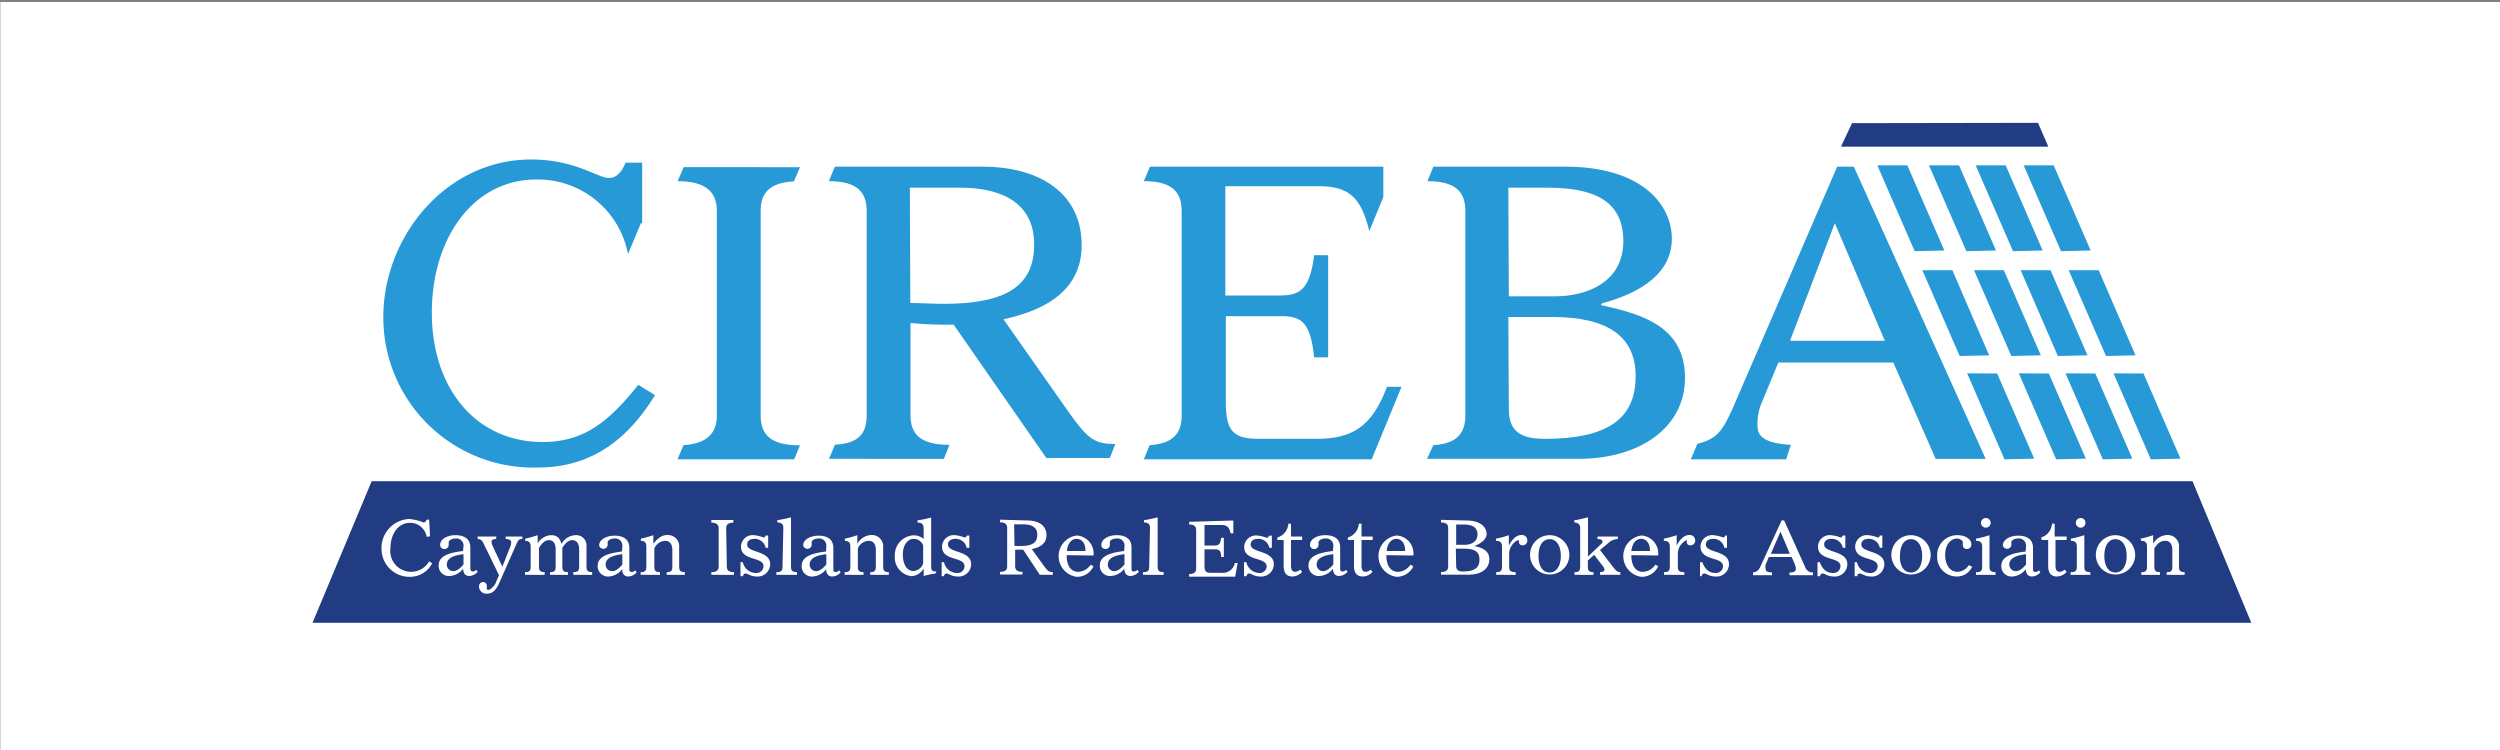 <svg id="Layer_1" data-name="Layer 1" xmlns="http://www.w3.org/2000/svg" viewBox="0 0 150 45"><rect x="0" y="0" width="150" height="45" fill="#808080" stroke="none"/><defs><style>.cls-1{fill:#fff;}.cls-2{fill:#223c83;}.cls-3{fill:#2699d6;}</style></defs><rect class="cls-1" x="0.02" y="0.12" width="150" height="45"/><polygon class="cls-2" points="131.55 28.87 135.08 37.37 18.75 37.37 22.3 28.87 131.55 28.87"/><path class="cls-1" d="M25.6,32.21a1,1,0,0,0-1-.84c-.7,0-1.17.66-1.17,1.5a1.25,1.25,0,0,0,2.32.81l.18.12a1.5,1.5,0,0,1-1.32.81,1.68,1.68,0,0,1-1.72-1.7,1.74,1.74,0,0,1,1.65-1.77,3,3,0,0,1,.88.21c.11,0,.17-.14.18-.17h.15l.05,1Z"/><path class="cls-1" d="M27.81,32.79a.43.43,0,0,0-.48-.48c-.25,0-.41.13-.41.23s0,.12,0,.18a.25.25,0,0,1-.27.22.24.24,0,0,1-.24-.25c0-.34.42-.58.91-.58s.9.19.9.73v1.22c0,.16.05.23.16.23a.38.38,0,0,0,.2-.1l.08.12a.72.72,0,0,1-.5.25c-.26,0-.37-.19-.37-.44a1.09,1.09,0,0,1-.81.44.61.61,0,0,1-.66-.64c0-.61.74-.77,1.46-.86Zm0,.46c-.5.06-1,.2-1,.62a.39.39,0,0,0,.37.4c.19,0,.38-.11.63-.4Z"/><path class="cls-1" d="M29.77,32.34c-.21,0-.28.08-.28.18a.6.6,0,0,0,.06.22L30.14,34l.47-1.18a.73.73,0,0,0,.06-.28c0-.13-.12-.2-.33-.2v-.15h1v.15c-.21,0-.25.06-.36.32l-1,2.26c-.22.52-.45.7-.76.7a.44.44,0,0,1-.48-.42.26.26,0,0,1,.24-.28.24.24,0,0,1,.23.2c0,.05,0,.17,0,.21s0,.06.11.06.37-.27.42-.41l.2-.47L29,32.58a.36.36,0,0,0-.34-.24v-.15h1.12Z"/><path class="cls-1" d="M31.51,32.32a6,6,0,0,0,.75-.21v.49h0a1,1,0,0,1,.8-.49c.41,0,.54.22.63.53a1,1,0,0,1,.83-.53.62.62,0,0,1,.67.68V34c0,.26.09.32.34.33v.16H34.4v-.16c.25,0,.35-.07.35-.33V33c0-.47-.21-.59-.41-.59s-.39.12-.6.46V34c0,.26.09.32.34.33v.16H33v-.16c.25,0,.34-.07.34-.33V33c0-.47-.2-.59-.4-.59s-.39.12-.6.46V34c0,.26.09.32.34.33v.16H31.5v-.16c.25,0,.34-.07.34-.33V32.79c0-.23-.1-.34-.33-.34Z"/><path class="cls-1" d="M37.34,32.79a.43.43,0,0,0-.48-.48c-.25,0-.4.13-.4.23s0,.12,0,.18a.26.26,0,0,1-.51,0c0-.34.43-.58.92-.58s.89.19.89.73v1.22c0,.16,0,.23.17.23a.35.35,0,0,0,.19-.1l.08.12a.69.69,0,0,1-.5.25c-.26,0-.37-.19-.37-.44a1.09,1.09,0,0,1-.8.44.62.62,0,0,1-.67-.64c0-.61.75-.77,1.46-.86Zm0,.46c-.49.06-1,.2-1,.62a.39.39,0,0,0,.38.4c.19,0,.38-.11.62-.4Z"/><path class="cls-1" d="M38.45,32.32a6,6,0,0,0,.75-.21v.52h0c.3-.38.53-.53.86-.53a.68.68,0,0,1,.69.75V34c0,.26.09.32.34.33v.16H40v-.16c.25,0,.34-.07.34-.33V33c0-.36-.16-.55-.43-.55a.74.74,0,0,0-.65.46V34c0,.26.09.32.34.33v.16H38.44v-.16c.25,0,.34-.07.34-.33V32.79c0-.23-.1-.34-.33-.34Z"/><path class="cls-1" d="M43.61,34c0,.21.11.33.43.33v.16H42.68v-.16c.31,0,.44-.12.44-.33v-2.3c0-.22-.13-.34-.44-.34v-.16H44v.16c-.32,0-.43.12-.43.34Z"/><path class="cls-1" d="M46.09,32.13v.74h-.15a.67.67,0,0,0-.67-.54c-.22,0-.44.09-.44.34,0,.53,1.38.33,1.38,1.19a.75.75,0,0,1-.82.73c-.35,0-.52-.18-.65-.18s-.15.12-.16.16h-.15v-.84h.14a.81.81,0,0,0,.8.65.42.42,0,0,0,.44-.4c0-.61-1.35-.29-1.35-1.19a.7.7,0,0,1,.77-.68,2.25,2.25,0,0,1,.59.14s.08,0,.12-.12Z"/><path class="cls-1" d="M47,31.69c0-.21-.06-.32-.36-.35v-.13a8.27,8.27,0,0,0,.82-.17c0,.15,0,.42,0,.66V34c0,.26.1.32.36.33v.16H46.58v-.16c.28,0,.37-.07.37-.33Z"/><path class="cls-1" d="M49.58,32.79a.43.43,0,0,0-.48-.48c-.25,0-.4.13-.4.23s0,.12,0,.18a.26.26,0,0,1-.51,0c0-.34.43-.58.92-.58s.89.19.89.73v1.22c0,.16,0,.23.16.23a.34.34,0,0,0,.2-.1l.08.12a.69.69,0,0,1-.5.25c-.26,0-.37-.19-.37-.44a1.09,1.09,0,0,1-.81.44.61.61,0,0,1-.66-.64c0-.61.75-.77,1.46-.86Zm0,.46c-.5.06-1,.2-1,.62a.39.39,0,0,0,.38.4c.18,0,.37-.11.62-.4Z"/><path class="cls-1" d="M50.69,32.32a6,6,0,0,0,.75-.21v.52h0a1,1,0,0,1,.86-.53.68.68,0,0,1,.69.75V34c0,.26.09.32.34.33v.16H52.21v-.16c.24,0,.34-.07.34-.33V33c0-.36-.16-.55-.43-.55a.73.73,0,0,0-.65.46V34c0,.26.09.32.34.33v.16H50.68v-.16c.25,0,.34-.07.34-.33V32.79c0-.23-.1-.34-.33-.34Z"/><path class="cls-1" d="M56.14,34.41a4.64,4.64,0,0,0-.72.15l0-.46h0a.88.88,0,0,1-.73.47,1.13,1.13,0,0,1-1-1.21,1.18,1.18,0,0,1,1.15-1.24.91.91,0,0,1,.58.22v-.6c0-.3-.11-.37-.37-.39v-.13a5.9,5.9,0,0,0,.82-.17c0,.07,0,.18,0,.26V34c0,.24.09.29.31.29Zm-.75-1.69a.62.62,0,0,0-.55-.39c-.42,0-.67.42-.67.93s.18,1,.64,1a.66.66,0,0,0,.58-.45Z"/><path class="cls-1" d="M58.16,32.13v.74H58a.67.67,0,0,0-.67-.54c-.22,0-.45.09-.45.34,0,.53,1.39.33,1.39,1.19a.75.75,0,0,1-.82.73c-.35,0-.52-.18-.65-.18s-.15.12-.17.16H56.5v-.84h.14a.81.81,0,0,0,.79.65.41.41,0,0,0,.44-.4c0-.61-1.35-.29-1.35-1.19a.71.71,0,0,1,.78-.68,2.14,2.14,0,0,1,.58.14s.09,0,.13-.12Z"/><path class="cls-1" d="M61.68,31.23c.56,0,1.11.25,1.11.89s-.65.77-.88.83l.72,1c.23.32.31.37.54.38v.16h-.78l-1-1.51-.48,0v1c0,.21.11.33.44.33v.16H60v-.16c.32,0,.43-.12.43-.33v-2.3c0-.22-.11-.34-.43-.34v-.16Zm-.81,1.53h.37c.7,0,1-.2,1-.67s-.36-.63-.83-.63h-.56Z"/><path class="cls-1" d="M64,33.31c0,.71.31,1,.7,1a.94.94,0,0,0,.74-.43l.17.1a1.09,1.09,0,0,1-1,.63,1.25,1.25,0,0,1,0-2.48,1.08,1.08,0,0,1,1,1.2Zm1.13-.25c0-.52-.26-.73-.54-.73s-.52.24-.58.73Z"/><path class="cls-1" d="M67.47,32.79a.43.43,0,0,0-.48-.48c-.25,0-.4.13-.4.23s0,.12,0,.18a.25.25,0,0,1-.26.22.24.24,0,0,1-.25-.25c0-.34.43-.58.92-.58s.89.19.89.73v1.22c0,.16,0,.23.16.23a.34.34,0,0,0,.2-.1l.08.12a.72.72,0,0,1-.5.25c-.26,0-.37-.19-.37-.44a1.09,1.09,0,0,1-.81.44.61.61,0,0,1-.66-.64c0-.61.75-.77,1.46-.86Zm0,.46c-.5.06-1,.2-1,.62a.39.39,0,0,0,.37.4c.19,0,.38-.11.63-.4Z"/><path class="cls-1" d="M69,31.69c0-.21-.06-.32-.36-.35v-.13a8.27,8.27,0,0,0,.82-.17c0,.15,0,.42,0,.66V34c0,.26.09.32.36.33v.16H68.58v-.16c.28,0,.37-.07.37-.33Z"/><path class="cls-1" d="M74,31.23V32h-.16c-.09-.38-.22-.5-.57-.5h-1v1.23h.6c.24,0,.35-.06.4-.46h.16v1.15h-.16c0-.41-.15-.46-.38-.46h-.62v1c0,.33.1.41.38.41h.65a.73.73,0,0,0,.79-.59h.17l-.15.82H71.35v-.16c.31,0,.42-.12.42-.33v-2.3c0-.22-.11-.34-.42-.34v-.16Z"/><path class="cls-1" d="M76.31,32.13v.74h-.15a.67.67,0,0,0-.67-.54c-.23,0-.45.09-.45.34,0,.53,1.39.33,1.39,1.19a.75.75,0,0,1-.82.73c-.36,0-.53-.18-.66-.18s-.14.12-.16.16h-.15v-.84h.14a.82.82,0,0,0,.8.65A.42.42,0,0,0,76,34c0-.61-1.35-.29-1.35-1.19a.71.71,0,0,1,.77-.68,2.14,2.14,0,0,1,.59.14s.08,0,.13-.12Z"/><path class="cls-1" d="M76.64,32.25a.92.92,0,0,0,.66-.83h.16v.77h.67v.21h-.67v1.53c0,.26.08.38.26.38a.52.52,0,0,0,.29-.13l.12.13a.81.81,0,0,1-.58.28c-.4,0-.53-.27-.53-.63V32.4h-.38Z"/><path class="cls-1" d="M80,32.79a.43.43,0,0,0-.48-.48c-.25,0-.41.13-.41.23s0,.12,0,.18a.25.25,0,0,1-.27.22.24.24,0,0,1-.24-.25c0-.34.42-.58.91-.58s.9.19.9.73v1.22c0,.16,0,.23.16.23a.38.38,0,0,0,.2-.1l.08.12a.72.72,0,0,1-.5.25c-.26,0-.37-.19-.37-.44a1.09,1.09,0,0,1-.81.44.61.61,0,0,1-.66-.64c0-.61.74-.77,1.46-.86Zm0,.46c-.5.06-1,.2-1,.62a.39.39,0,0,0,.37.4c.19,0,.38-.11.63-.4Z"/><path class="cls-1" d="M80.87,32.25a.93.93,0,0,0,.66-.83h.16v.77h.67v.21h-.67v1.53c0,.26.08.38.26.38a.52.52,0,0,0,.29-.13l.11.13a.78.78,0,0,1-.57.28c-.41,0-.54-.27-.54-.63V32.4h-.37Z"/><path class="cls-1" d="M83.18,33.31c0,.71.32,1,.7,1a.94.94,0,0,0,.75-.43l.17.1a1.11,1.11,0,0,1-1,.63,1.25,1.25,0,0,1,0-2.48,1.07,1.07,0,0,1,1,1.2Zm1.13-.25c0-.52-.26-.73-.53-.73s-.53.24-.58.73Z"/><path class="cls-1" d="M88,31.23c.87,0,1.2.44,1.2.81s-.49.65-.75.72l0,0,0,0c.46.1.91.25.91.81s-.51.91-1.2.91h-1.7v-.16c.32,0,.43-.12.43-.33v-2.3c0-.22-.11-.34-.43-.34v-.16Zm-.63,1.46h.51c.37,0,.77-.17.77-.62s-.32-.6-.85-.6h-.43Zm0,1.26c0,.22.1.34.4.34.68,0,1-.21,1-.71s-.31-.66-.93-.66h-.49Z"/><path class="cls-1" d="M89.76,32.32a5.35,5.35,0,0,0,.77-.21l0,.62h0c.24-.44.49-.63.76-.63a.32.32,0,0,1,.35.32.28.28,0,0,1-.28.3.2.2,0,0,1-.22-.17s0-.06,0-.1a0,0,0,0,0-.05-.05.93.93,0,0,0-.54.77V34c0,.26.09.32.39.33v.16H89.77v-.16c.25,0,.35-.07.35-.33V32.79c0-.23-.11-.34-.36-.34Z"/><path class="cls-1" d="M94.16,33.35A1.18,1.18,0,1,1,93,32.11,1.19,1.19,0,0,1,94.16,33.35Zm-1.85,0c0,.66.28,1,.67,1s.67-.37.67-1-.28-1-.67-1S92.31,32.7,92.31,33.35Z"/><path class="cls-1" d="M94.46,31.21c.13,0,.45-.08.82-.17,0,.07,0,.39,0,.66v1.69l.78-.74a.19.19,0,0,0,.09-.15c0-.13-.16-.15-.3-.16v-.15h1.22v.15a.9.9,0,0,0-.58.25L96,33l.73.95c.25.32.31.37.49.38v.16H96v-.16c.14,0,.27-.06.27-.14a.46.46,0,0,0-.13-.26l-.49-.64-.38.34V34c0,.26.09.32.34.33v.16H94.47v-.16c.25,0,.34-.07.34-.33V31.69c0-.23-.1-.31-.35-.35Z"/><path class="cls-1" d="M97.88,33.31c0,.71.31,1,.7,1a.93.93,0,0,0,.74-.43l.17.1a1.09,1.09,0,0,1-1,.63,1.25,1.25,0,0,1,0-2.48,1.08,1.08,0,0,1,1,1.2ZM99,33.06c0-.52-.26-.73-.54-.73s-.52.24-.58.73Z"/><path class="cls-1" d="M99.83,32.32a5.35,5.35,0,0,0,.77-.21l0,.62h0c.24-.44.49-.63.76-.63a.32.32,0,0,1,.35.32.28.28,0,0,1-.28.3.2.2,0,0,1-.22-.17s0-.06,0-.1a0,0,0,0,0,0-.05.93.93,0,0,0-.54.77V34c0,.26.09.32.39.33v.16H99.84v-.16c.25,0,.35-.07.35-.33V32.79c0-.23-.11-.34-.36-.34Z"/><path class="cls-1" d="M103.62,32.13v.74h-.16a.66.66,0,0,0-.67-.54c-.22,0-.44.09-.44.34,0,.53,1.39.33,1.39,1.19a.75.75,0,0,1-.83.73c-.35,0-.52-.18-.65-.18s-.15.12-.16.16H102v-.84h.14c.18.49.46.65.8.65a.42.42,0,0,0,.44-.4c0-.61-1.35-.29-1.35-1.19a.7.7,0,0,1,.77-.68,2.25,2.25,0,0,1,.59.14s.08,0,.13-.12Z"/><path class="cls-1" d="M107.05,31.23,108.3,34a.49.49,0,0,0,.48.35v.16h-1.41v-.16c.31,0,.38-.09.38-.24a.7.7,0,0,0-.06-.25l-.19-.44h-1.37l-.19.46a.53.53,0,0,0,0,.25c0,.09,0,.2.38.22v.16h-1.14v-.16c.29-.06.35-.15.47-.41l1.25-2.72Zm-.8,2h1.14l-.56-1.33Z"/><path class="cls-1" d="M110.72,32.13v.74h-.15a.67.67,0,0,0-.67-.54c-.23,0-.45.09-.45.34,0,.53,1.39.33,1.39,1.19a.75.75,0,0,1-.82.73c-.36,0-.53-.18-.66-.18s-.14.12-.16.16h-.15v-.84h.14c.18.49.46.65.8.65a.42.42,0,0,0,.44-.4c0-.61-1.35-.29-1.35-1.19a.7.7,0,0,1,.77-.68,2.25,2.25,0,0,1,.59.14s.08,0,.13-.12Z"/><path class="cls-1" d="M112.94,32.13v.74h-.15a.67.67,0,0,0-.67-.54c-.22,0-.44.09-.44.34,0,.53,1.38.33,1.38,1.19a.75.75,0,0,1-.82.73c-.35,0-.52-.18-.65-.18s-.15.12-.16.16h-.15v-.84h.14a.81.81,0,0,0,.8.65.42.42,0,0,0,.44-.4c0-.61-1.35-.29-1.35-1.19a.7.7,0,0,1,.77-.68,2,2,0,0,1,.58.14c.06,0,.09,0,.13-.12Z"/><path class="cls-1" d="M115.84,33.35a1.18,1.18,0,1,1-1.18-1.24A1.2,1.2,0,0,1,115.84,33.35Zm-1.85,0c0,.66.27,1,.67,1s.67-.37.67-1-.28-1-.67-1S114,32.7,114,33.35Z"/><path class="cls-1" d="M118.33,34a1,1,0,0,1-.92.59,1.17,1.17,0,0,1-1.18-1.22,1.2,1.2,0,0,1,1.22-1.26c.5,0,.83.26.83.54a.26.26,0,0,1-.26.29.23.23,0,0,1-.25-.22c0-.06,0-.14,0-.2s-.17-.21-.33-.21c-.33,0-.73.28-.73,1,0,.46.21,1,.75,1a.85.85,0,0,0,.67-.4Z"/><path class="cls-1" d="M118.56,32.32a5.74,5.74,0,0,0,.81-.21V34c0,.26.1.32.36.33v.16h-1.17v-.16c.28,0,.37-.07.37-.33V32.79c0-.23-.1-.34-.37-.34Zm.59-1.24a.29.29,0,1,1-.29.28A.29.29,0,0,1,119.15,31.08Z"/><path class="cls-1" d="M121.56,32.79a.43.43,0,0,0-.48-.48c-.25,0-.4.13-.4.23s0,.12,0,.18a.26.26,0,0,1-.51,0c0-.34.43-.58.92-.58s.89.19.89.73v1.22c0,.16,0,.23.17.23a.35.35,0,0,0,.19-.1l.08.12a.69.69,0,0,1-.5.25c-.26,0-.37-.19-.37-.44a1.09,1.09,0,0,1-.81.44.61.61,0,0,1-.66-.64c0-.61.75-.77,1.46-.86Zm0,.46c-.49.06-1,.2-1,.62a.39.39,0,0,0,.38.4c.19,0,.38-.11.62-.4Z"/><path class="cls-1" d="M122.46,32.25a.92.92,0,0,0,.66-.83h.16v.77H124v.21h-.67v1.53c0,.26.08.38.26.38a.52.52,0,0,0,.29-.13l.12.13a.81.81,0,0,1-.58.28c-.4,0-.53-.27-.53-.63V32.4h-.38Z"/><path class="cls-1" d="M124.25,32.32a6.53,6.53,0,0,0,.81-.21V34c0,.26.09.32.36.33v.16h-1.18v-.16c.28,0,.37-.07.37-.33V32.79c0-.23-.1-.34-.36-.34Zm.58-1.24a.29.29,0,1,1-.28.28A.29.29,0,0,1,124.83,31.08Z"/><path class="cls-1" d="M128.11,33.35a1.18,1.18,0,1,1-1.18-1.24A1.2,1.2,0,0,1,128.11,33.35Zm-1.85,0c0,.66.28,1,.67,1s.67-.37.67-1-.28-1-.67-1S126.26,32.7,126.26,33.35Z"/><path class="cls-1" d="M128.43,32.32a5.64,5.64,0,0,0,.76-.21v.52h0a1,1,0,0,1,.85-.53.68.68,0,0,1,.7.75V34c0,.26.09.32.34.33v.16H130v-.16c.25,0,.34-.07.34-.33V33c0-.36-.15-.55-.43-.55s-.46.15-.65.46V34c0,.26.09.32.34.33v.16h-1.12v-.16c.25,0,.34-.07.34-.33V32.79c0-.23-.1-.34-.34-.34Z"/><path class="cls-3" d="M37.68,15.24m.78-1.86-.78,1.86a5.51,5.51,0,0,0-5.5-4.47c-3.76,0-6.27,3.48-6.27,8s2.64,7.75,6.64,7.75c2.54,0,4-1.26,5.75-3.43l1,.62c-1.5,2.44-3.63,4.34-7,4.34A9,9,0,0,1,23,19c0-4.74,3.71-9.43,8.87-9.43,2.64,0,4,1.11,4.66,1.11s.92-.74,1-.92h1v3.65Z"/><path class="cls-3" d="M41.06,26.71m-.36.85M48,26.72l-.35.84h-7l.36-.85c1.41-.09,2-.72,2-1.77V12.65c0-1.14-.67-1.78-2.35-1.78l.36-.84H48l-.36.85c-1.48.08-2,.71-2,1.77V24.94c0,1.14.6,1.78,2.35,1.78M48,10"/><path class="cls-3" d="M57,26.72m10,0M50.09,10H59c3,0,5.9,1.33,5.9,4.72s-3.48,4.14-4.69,4.44l3.85,5.48c1.23,1.75,1.63,2,2.86,2l-.33.84H62.78l-5.56-8c-1,0-1.55,0-2.59-.1v5.53c0,1.14.59,1.78,2.34,1.78l-.34.84H49.74l.36-.85C51.51,26.62,52,26,52,24.94V12.65c0-1.14-.59-1.78-2.27-1.78l.35-.84m4.54,8.15c.67,0,1.33.05,2,.05,3.73,0,5.43-1.06,5.43-3.56s-1.95-3.41-4.46-3.41h-3Z"/><path class="cls-3" d="M82.16,13.86c-.5-2-1.19-2.69-3.06-2.69H73.52v6.56h3.21c1.23,0,1.85-.29,2.12-2.42h.84v6.13h-.84c-.22-2.18-.82-2.47-2-2.47h-3.3v5.18c0,1.76.49,2.18,2,2.18H79c2.15,0,3.33-.75,4.22-3.12h.87L82.3,27.56H68.63l.35-.85c1.41-.09,1.92-.72,1.92-1.77V12.65c0-1.14-.59-1.78-2.27-1.78L69,10H83v1.82Z"/><path class="cls-3" d="M86,10m-.35.84M86,26.71c1.41-.09,1.92-.71,1.92-1.77V12.65c0-1.14-.59-1.78-2.27-1.78L86,10h7.92c4.64,0,6.39,2.32,6.39,4.32,0,2.47-2.64,3.43-4,3.83-.07,0-.25.07-.25.12s.1.05.18.08c2.47.54,4.86,1.35,4.86,4.32s-2.69,4.86-6.39,4.86H85.62Zm4.53-8.93h2.75c2,0,4.12-.89,4.12-3.31s-1.75-3.21-4.57-3.21H90.5Zm0,6.74c0,1.21.52,1.81,2.15,1.81,3.61,0,5.46-1.09,5.46-3.76,0-2.37-1.66-3.55-5-3.55H90.5Z"/><path class="cls-3" d="M107.17,27.56h-5.72l.39-.93c1.22-.3,1.52-.83,2.1-2.08L110.23,10h1l7.91,17.53h-3l-2.54-5.78h-6.9l-1,2.42a3.19,3.19,0,0,0-.25,1.34c0,.51.17,1.08,2,1.18Zm.23-7.11h5.69l-3-7.06Z"/><polygon class="cls-3" points="117.98 15.07 115.74 9.92 117.54 9.92 119.76 15.03 117.98 15.07"/><polygon class="cls-3" points="120.78 15.07 118.54 9.92 120.34 9.92 122.56 15.03 120.78 15.07"/><polygon class="cls-3" points="123.66 15.07 121.42 9.92 123.22 9.92 125.44 15.03 123.66 15.07"/><polygon class="cls-3" points="120.68 21.36 118.44 16.21 120.23 16.21 122.45 21.32 120.68 21.36"/><polygon class="cls-3" points="123.47 21.36 121.24 16.21 123.03 16.21 125.25 21.32 123.47 21.36"/><polygon class="cls-3" points="126.36 21.36 124.12 16.21 125.92 16.21 128.13 21.32 126.36 21.36"/><polygon class="cls-3" points="123.37 27.56 121.13 22.4 122.93 22.41 125.15 27.52 123.37 27.56"/><polygon class="cls-3" points="114.88 15.07 112.64 9.92 114.44 9.92 116.66 15.03 114.88 15.07"/><polygon class="cls-3" points="117.58 21.36 115.34 16.21 117.14 16.21 119.35 21.32 117.58 21.36"/><polygon class="cls-3" points="120.27 27.56 118.03 22.4 119.83 22.41 122.05 27.52 120.27 27.56"/><polygon class="cls-3" points="126.17 27.56 123.93 22.4 125.72 22.41 127.94 27.52 126.17 27.56"/><polygon class="cls-3" points="129.05 27.56 126.81 22.4 128.61 22.41 130.83 27.52 129.05 27.56"/><polygon class="cls-2" points="110.46 8.8 111.12 7.39 122.28 7.37 122.9 8.8 110.46 8.8"/></svg>